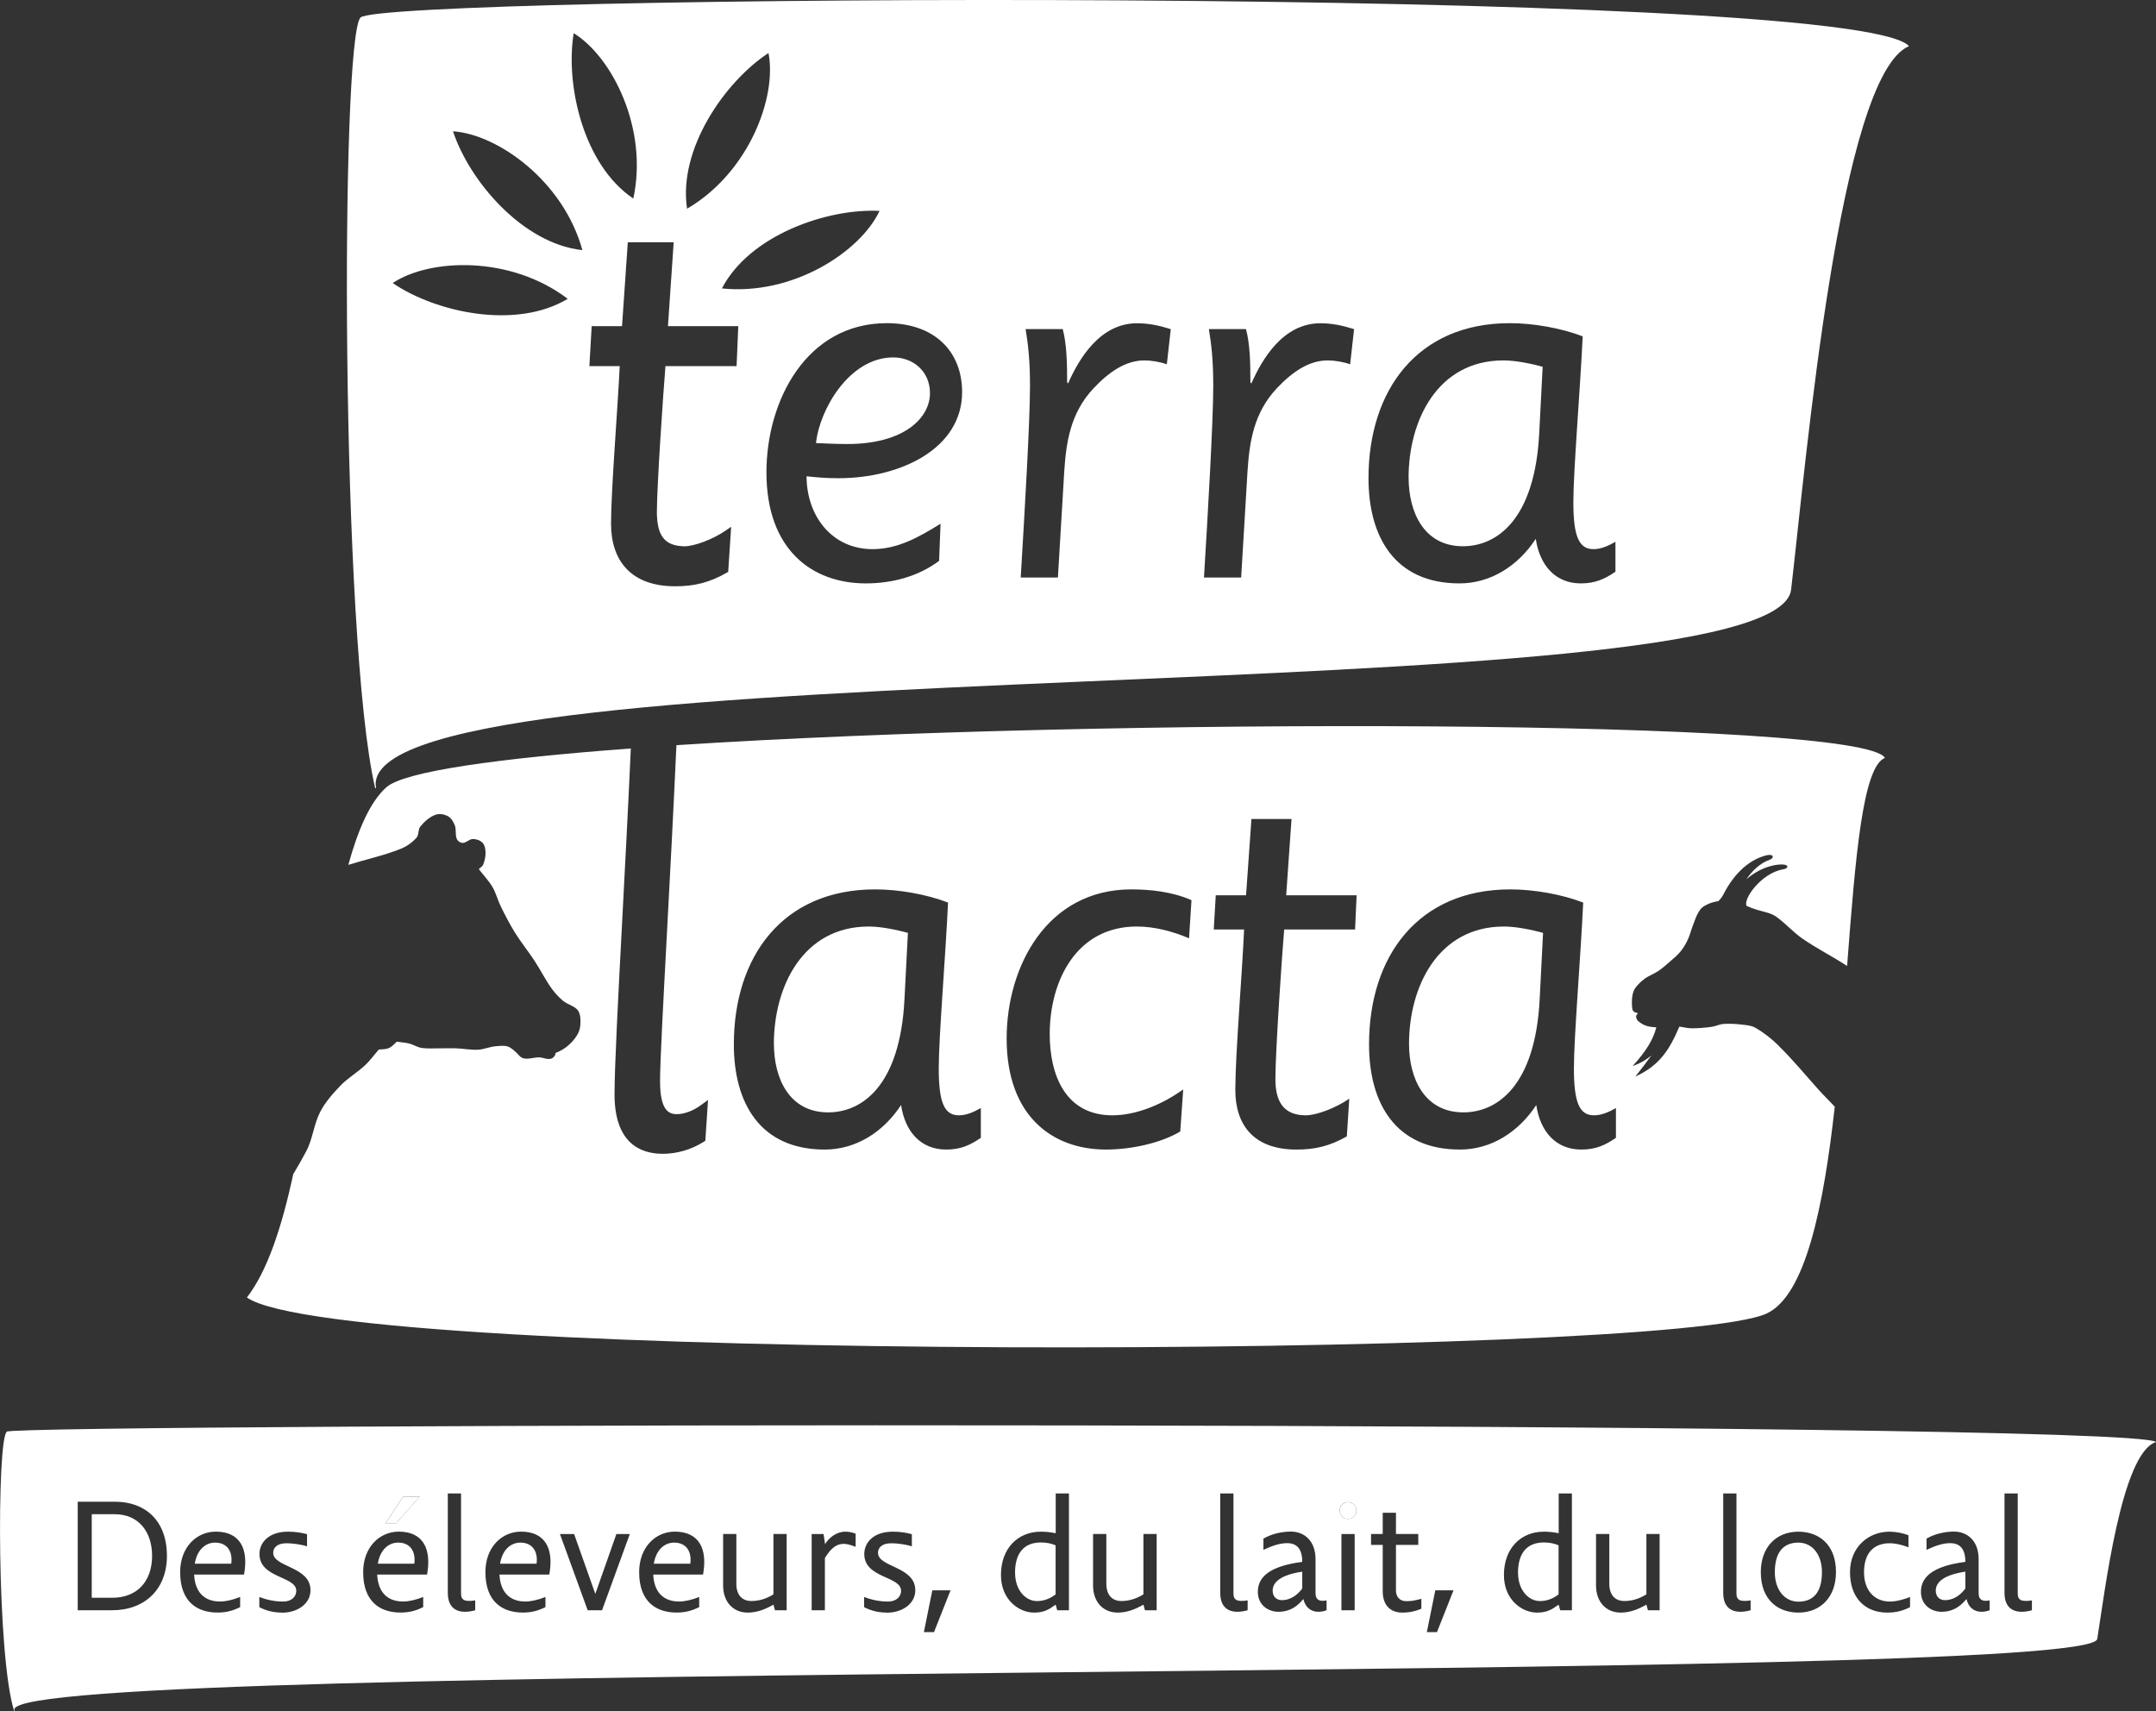 <?xml version="1.0" encoding="UTF-8"?> <svg xmlns="http://www.w3.org/2000/svg" id="Calque_2" data-name="Calque 2" viewBox="0 0 431.91 342.76"><rect x="0" y="0" width="431.91" height="342.76" fill="#333333" stroke="none"/><defs><style> .cls-1 { fill: #fff; } </style></defs><g id="TERRA_LACTA" data-name="TERRA LACTA"><g><path class="cls-1" d="M282.27,209.13c0,6.85,3.04,13.71,10.89,13.71,6.75,0,14.39-5.29,15.28-22.63l.68-13.33c-2.15-.58-5.28-1.27-7.83-1.27-13.23,0-19.02,12.06-19.02,23.52"></path><path class="cls-1" d="M356.3,209.46c-1.41-1.38-2.98-2.62-4.69-3.59-.81-.46-1.8-.51-2.73-.62-1.21-.14-2.43-.21-3.64-.12-.81.06-1.56.47-2.37.58-1.34.18-2.69.3-4.04.29-.81,0-1.6-.26-2.41-.33-1.92,4.52-3.95,7.81-8.81,9.99,1.24-1.57,2.31-2.95,3.22-4.23-.98.85-2.18,1.57-3.78,2.15,2.92-3.21,4.17-5.48,4.76-7.78-.53-.02-1.07-.07-1.59-.18-.71-.15-1.37-.52-1.94-.97-.3-.24-.5-.63-.53-1.01-.02-.25.25-.44.37-.66-.96-.27-1.12-.38-1.18-1.48-.04-.7-.04-1.41.09-2.09.09-.52.26-1.06.57-1.49.52-.7,1.16-1.32,1.86-1.84.86-.63,1.9-.98,2.78-1.58.84-.57,1.61-1.26,2.37-1.93.7-.61,1.43-1.2,2.02-1.92.59-.73,1.08-1.54,1.47-2.38.47-.98.7-2.06,1.11-3.07.33-.84.58-1.7,1.06-2.46.38-.61.49-.79,1.08-1.2.78-.47,1.81-.89,2.85-.99.83-.69,1.25-1.85,1.81-2.75.44-.7,2.91-4.98,7.38-6.33,2.13-.65,2.07.44,1.1.78-1.91.66-3.5,2.23-4.64,3.89,1.41-1.2,3.66-2.67,6.5-2.94,2.17-.2,2.01.76.97.93-4.62.74-8.33,6.29-7.37,7.38.66.3,1.35.53,2.04.75,1.36.43,2.74.58,3.94,1.45,1.8,1.31,3.29,3.02,5.11,4.29,2.77,1.93,5.81,3.46,8.65,5.29.12.07.23.16.34.24,1.64-21.45,3.09-39.94,7.58-41.7-4.46-7.8-155.83-8.17-242.1-2.55-.58,12.87-1.29,26.22-1.92,38.04-.76,14.22-1.36,25.46-1.36,29.26,0,5.83,1.71,6.62,3.38,6.62,1.46,0,3.25-.67,4.8-1.8l1.43-1.04-.54,8.17-.36.23c-2.48,1.55-5.31,2.38-8.18,2.38-4.4,0-9.65-2.07-9.65-11.9,0-5.53.72-19.31,1.56-35.27.57-10.81,1.21-22.98,1.7-34.03-26.61,1.98-45.43,4.59-48.99,7.79-3.23,2.9-5.64,8.44-7.6,15.53,3.48-1.09,7.07-1.85,10.46-3.2,1.21-.48,2.34-1.27,3.2-2.25.52-.59.27-1.63.77-2.24.81-.98,1.82-1.9,3.01-2.34.8-.3,1.79-.12,2.53.29.67.37,1.09,1.13,1.37,1.84.33.86.02,1.89.4,2.72.19.43.7.78,1.17.78.73,0,1.31-.78,2.04-.78.7,0,1.47.26,1.95.77.46.49.57,1.27.59,1.94.02.83-.17,1.67-.48,2.43-.16.38-.58.59-.87.88.91,1.2,1.97,2.3,2.74,3.59.71,1.22,1.04,2.62,1.66,3.89.88,1.78,1.79,3.56,2.84,5.25,1.2,1.94,2.66,3.72,3.91,5.63,1.19,1.81,2.16,3.77,3.42,5.54.67.93,1.45,1.79,2.34,2.52.82.67,1.97.91,2.73,1.65.43.42.63,1.06.69,1.65.08.94.07,1.95-.28,2.82-.41,1.01-1.14,1.89-1.94,2.63-.78.72-1.81,1.34-2.72,1.66-.05.57-.48,1.04-.97,1.17-.76.2-1.55-.27-2.34-.28-1.04-.01-2.1.43-3.11.2-.65-.15-1.07-.81-1.56-1.26-1.47-1.35-1.88-1.36-4.09-1.16-1.18.11-2.31.63-3.5.69-1.46.07-2.92-.23-4.38-.28-1.07-.04-2.14.02-3.21,0-1.23-.01-2.48.1-3.7-.08-.85-.13-1.6-.66-2.44-.87-.83-.21-1.69-.25-2.53-.38-1.42,1.43-1.58,1.47-3.6,1.57-.9,1.04-1.71,2.18-2.71,3.12-1.56,1.47-3.46,2.56-4.95,4.1-1.54,1.6-3.05,3.3-4.07,5.27-1.29,2.47-1.49,5.43-2.8,7.89-.67,1.26-1.64,3.01-2.6,4.59-2.26,10.43-5.13,19.34-9.29,24.71,18.75,13.18,285.05,12.34,304.49,3.19,7.72-3.63,11.36-21.24,13.61-41.42-1.07-1.14-2.2-2.24-3.24-3.4-2.66-2.96-5.19-6.05-8.04-8.83M196.49,227.94c-2.16,1.47-4.01,2.35-6.96,2.35-5.09,0-8.23-3.62-9.02-8.92-3.53,5.39-9.01,8.92-15.28,8.92-13.03,0-18.22-9.41-18.22-21.06,0-17.63,9.79-31.06,28.31-31.06,4.71,0,10.3.98,14.6,2.64-.49,10.68-1.86,26.85-1.86,33.22,0,6.76,1.08,9.4,4.02,9.4,1.57,0,3.04-.68,4.41-1.46v5.98ZM238.21,187.97c-3.23-1.37-6.86-2.36-10.48-2.36-12.04,0-17.44,10.78-17.44,21.56,0,8.33,3.24,16.26,12.54,16.26,4.89,0,10.09-2.24,14.2-5.18l-.59,8.42c-3.92,2.35-9.89,3.62-14.89,3.62-10.67,0-19.89-6.66-19.89-22.24,0-14.39,8.04-29.88,24.99-29.88,3.52,0,8.03.4,12.04,2.16l-.49,7.64ZM271.46,186.2h-14.2c-.39,4.41-1.76,24.3-1.76,29.98,0,4.41,1.57,7.25,6.08,7.25,2.06,0,5.87-1.37,8.72-3.33l-.49,7.55c-3.43,1.95-6.36,2.64-10.09,2.64-8.53,0-12.25-4.89-12.25-11.95s1.37-23.32,1.76-32.13h-6.08l.4-6.86h6.07l1.08-15.28h8.03l-1.07,15.28h14.11l-.31,6.86ZM323.72,227.94c-2.15,1.47-4.01,2.35-6.95,2.35-5.1,0-8.23-3.62-9.01-8.92-3.53,5.39-9.01,8.92-15.28,8.92-13.04,0-18.22-9.41-18.22-21.06,0-17.63,9.8-31.06,28.31-31.06,4.7,0,10.29.98,14.59,2.64-.49,10.68-1.86,26.85-1.86,33.22,0,6.76,1.08,9.4,4.01,9.4,1.57,0,3.05-.68,4.41-1.46v5.98Z"></path><path class="cls-1" d="M155.04,209.13c0,6.85,3.03,13.71,10.87,13.71,6.76,0,14.4-5.29,15.28-22.63l.69-13.33c-2.16-.58-5.29-1.27-7.84-1.27-13.23,0-19.01,12.06-19.01,23.52"></path></g><g><polygon class="cls-1" points="84.1 299.81 80.75 299.81 77.26 305.15 79.35 305.15 84.1 299.81"></polygon><path class="cls-1" d="M270.04,300.94c-.97,0-1.66.69-1.66,1.66s.69,1.69,1.66,1.69,1.69-.69,1.69-1.69-.69-1.66-1.69-1.66Z"></path><path class="cls-1" d="M304.11,315.09c0,3.37,2.03,5.65,4.4,5.65,1.53,0,2.75-.59,3.72-1.34v-9.81c-.69-.34-1.72-.59-2.94-.59-3.5,0-5.19,2.25-5.19,6.09Z"></path><path class="cls-1" d="M203.35,315.09c0,3.37,2.03,5.65,4.4,5.65,1.53,0,2.75-.59,3.72-1.34v-9.81c-.69-.34-1.72-.59-2.94-.59-3.5,0-5.19,2.25-5.19,6.09Z"></path><path class="cls-1" d="M254.95,318.65c0,1.22.78,1.91,1.87,1.91,1.62,0,3.06-.97,4.06-2.34v-3.37c-4.37.66-5.93,2.12-5.93,3.81Z"></path><path class="cls-1" d="M135.04,309.03c-1.84,0-3.59,1.34-4.06,4.22h7.31c.31-2.37-.75-4.22-3.25-4.22Z"></path><path class="cls-1" d="M43.08,309.03c-1.84,0-3.59,1.34-4.06,4.22h7.31c.31-2.37-.75-4.22-3.25-4.22Z"></path><path class="cls-1" d="M104.24,309.03c-1.84,0-3.59,1.34-4.06,4.22h7.31c.31-2.37-.75-4.22-3.25-4.22Z"></path><path class="cls-1" d="M79.75,309.03c-1.84,0-3.59,1.34-4.06,4.22h7.31c.31-2.37-.75-4.22-3.25-4.22Z"></path><path class="cls-1" d="M22.94,303.34h-4.56v16.74h4.09c4.94,0,8-3.22,8-8.4,0-4.59-2.5-8.34-7.53-8.34Z"></path><path class="cls-1" d="M360.27,309.03c-2.75,0-4.72,1.62-4.72,5.93,0,3.5,1.94,5.9,4.72,5.9s4.72-1.62,4.72-5.93c0-3.5-1.94-5.9-4.72-5.9Z"></path><path class="cls-1" d="M387.79,318.65c0,1.22.78,1.91,1.87,1.91,1.62,0,3.06-.97,4.06-2.34v-3.37c-4.37.66-5.93,2.12-5.93,3.81Z"></path><path class="cls-1" d="M1.36,286.81c-2.02,1.63-1.98,45.28,1.48,55.95l.09-.07-.05-.22c-.18-10.19,415.78-4.96,417.26-14.13,1.5-9.28,4.81-37.3,11.78-39.46-5.52-4.46-428.54-3.71-430.55-2.08ZM80.75,299.81h3.34l-4.75,5.34h-2.09l3.5-5.34ZM22.44,322.58h-6.87v-21.74h7.5c5.94,0,10.37,3.69,10.37,10.84,0,6.65-4.37,10.9-11,10.9ZM48.89,315.43h-10c.16,3.44,1.97,5.4,5.19,5.4,1.12,0,2.53-.31,4.03-.91v2.03c-1.62.81-2.94,1.09-4.56,1.09-3.94,0-7.46-2.06-7.46-8.09,0-5,3.28-8.12,7.15-8.12,4.84,0,6.59,3.44,5.65,8.59ZM56.51,323.05c-1.47,0-3.03-.28-4.56-1.09v-2.03c1.38.53,3.06.91,4.78.91,1.59,0,2.62-.91,2.62-2.16,0-2.97-7.37-2.47-7.37-7.37,0-2.25,1.81-4.47,5.72-4.47,1.53,0,2.75.22,3.81.5v2.44c-1.09-.37-2.9-.62-4.09-.62-1.97,0-2.69.94-2.69,1.91,0,2.94,7.47,2.69,7.47,7.5,0,2.78-2.69,4.5-5.69,4.5ZM85.56,315.43h-10c.16,3.44,1.97,5.4,5.19,5.4,1.12,0,2.53-.31,4.03-.91v2.03c-1.62.81-2.94,1.09-4.56,1.09-3.94,0-7.47-2.06-7.47-8.09,0-5,3.28-8.12,7.15-8.12,4.84,0,6.59,3.44,5.65,8.59ZM95.21,322.58c-3.03.84-5.5.06-5.5-3.47v-19.93h2.65v20.02c0,1.37.72,1.72,2.84,1.41v1.97ZM110.05,315.43h-9.99c.16,3.44,1.97,5.4,5.18,5.4,1.12,0,2.53-.31,4.03-.91v2.03c-1.62.81-2.94,1.09-4.56,1.09-3.94,0-7.47-2.06-7.47-8.09,0-5,3.28-8.12,7.15-8.12,4.84,0,6.59,3.44,5.65,8.59ZM120.61,322.58h-2.88l-5.56-15.27h2.84l4.25,11.99,4.22-11.99h2.69l-5.56,15.27ZM140.85,315.43h-9.99c.16,3.44,1.97,5.4,5.18,5.4,1.12,0,2.53-.31,4.03-.91v2.03c-1.62.81-2.94,1.09-4.56,1.09-3.94,0-7.47-2.06-7.47-8.09,0-5,3.28-8.12,7.15-8.12,4.84,0,6.59,3.44,5.65,8.59ZM157.59,322.58h-2.34l-.31-1.12c-1.65.94-3.28,1.59-5.15,1.59-2.94,0-4.93-2.16-4.93-5.44v-10.31h2.65v9.96c0,2.19,1.09,3.47,3.03,3.47,1.47,0,3-.44,4.4-1.34v-12.09h2.65v15.27ZM171.4,309.87c-.94-.37-1.69-.59-2.4-.59-1.41,0-2.53.84-3.75,2.84v10.46h-2.65v-15.27h2.38l.31,2.03c.75-1.28,2.28-2.5,4.03-2.5.69,0,1.44.12,2.09.41v2.62ZM177.67,323.05c-1.47,0-3.03-.28-4.56-1.09v-2.03c1.38.53,3.06.91,4.78.91,1.59,0,2.62-.91,2.62-2.16,0-2.97-7.37-2.47-7.37-7.37,0-2.25,1.81-4.47,5.72-4.47,1.53,0,2.75.22,3.81.5v2.44c-1.09-.37-2.9-.62-4.09-.62-1.97,0-2.69.94-2.69,1.91,0,2.94,7.47,2.69,7.47,7.5,0,2.78-2.69,4.5-5.69,4.5ZM187.11,326.96h-2.03l1.69-8.37h3.65l-3.31,8.37ZM214.13,322.58h-2.34l-.31-1.12c-1.44,1.03-2.37,1.59-4.37,1.59-2.9,0-6.59-2.5-6.59-7.53,0-5.4,3.44-8.68,8-8.68,1.06,0,2.06.12,2.97.31v-7.97h2.65v23.4ZM231.71,322.58h-2.34l-.31-1.12c-1.66.94-3.28,1.59-5.15,1.59-2.94,0-4.94-2.16-4.94-5.44v-10.31h2.66v9.96c0,2.19,1.09,3.47,3.03,3.47,1.47,0,3-.44,4.4-1.34v-12.09h2.65v15.27ZM249.95,322.58c-3.03.84-5.5.06-5.5-3.47v-19.93h2.65v20.02c0,1.37.72,1.72,2.84,1.41v1.97ZM265.76,322.58c-.59.22-1.16.31-1.66.31-1.53,0-2.62-.94-3-2.56-1.5,1.87-3.19,2.56-4.97,2.56-2.09,0-4.15-1.37-4.15-4,0-2.78,2.06-5.12,8.9-6,0-2.53-1.03-3.75-3.03-3.75-1.47,0-2.94.5-4.75,1.34v-2.25c1.66-.97,3.72-1.41,5.5-1.41,2.56,0,4.94,1.72,4.94,5.56v6.81c0,1,.47,1.5,1.4,1.5.25,0,.5-.03.81-.09v1.97ZM271.38,322.58h-2.65v-15.27h2.65v15.27ZM270.04,304.28c-.97,0-1.66-.69-1.66-1.69s.69-1.66,1.66-1.66,1.69.69,1.69,1.66-.69,1.69-1.69,1.69ZM284.75,322.27c-1.16.5-2.37.78-3.81.78-2.44,0-3.94-1.5-3.94-4.28v-9.28h-2.34v-2.19h2.34v-4.25h2.65v4.25h4.47v2.19h-4.47v9.15c0,1.25.78,2.12,2.03,2.12,1,0,1.47-.06,3.06-.47v1.97ZM287.87,326.96h-2.03l1.69-8.37h3.65l-3.31,8.37ZM314.89,322.58h-2.34l-.31-1.12c-1.44,1.03-2.37,1.59-4.37,1.59-2.9,0-6.59-2.5-6.59-7.53,0-5.4,3.44-8.68,8-8.68,1.06,0,2.06.12,2.97.31v-7.97h2.65v23.4ZM332.47,322.58h-2.34l-.31-1.12c-1.66.94-3.28,1.59-5.15,1.59-2.94,0-4.94-2.16-4.94-5.44v-10.31h2.66v9.96c0,2.19,1.09,3.47,3.03,3.47,1.47,0,3-.44,4.4-1.34v-12.09h2.65v15.27ZM350.71,322.58c-3.03.84-5.5.06-5.5-3.47v-19.93h2.65v20.02c0,1.37.72,1.72,2.84,1.41v1.97ZM360.27,323.05c-4.06,0-7.53-2.53-7.53-8.09,0-5.03,3.09-8.12,7.53-8.12,4.06,0,7.53,2.53,7.53,8.09,0,5.03-3.09,8.12-7.53,8.12ZM382.64,321.96c-1.5.75-2.81,1.09-4.56,1.09-4.5,0-7.47-3-7.47-8.09s3.75-8.12,7.9-8.12c1.16,0,2.65.25,3.81.72v2.41c-1.28-.5-2.59-.81-3.78-.81-2.75,0-5.12,1.53-5.12,5.81,0,3.72,2.16,5.87,5.19,5.87,1.28,0,2.84-.44,4.03-.91v2.03ZM398.6,322.58c-.59.22-1.16.31-1.66.31-1.53,0-2.62-.94-3-2.56-1.5,1.87-3.19,2.56-4.97,2.56-2.09,0-4.15-1.37-4.15-4,0-2.78,2.06-5.12,8.9-6,0-2.53-1.03-3.75-3.03-3.75-1.47,0-2.94.5-4.75,1.34v-2.25c1.66-.97,3.72-1.41,5.5-1.41,2.56,0,4.94,1.72,4.94,5.56v6.81c0,1,.47,1.5,1.4,1.5.25,0,.5-.03.81-.09v1.97ZM407.06,322.58c-3.03.84-5.5.06-5.5-3.47v-19.93h2.65v20.02c0,1.37.72,1.72,2.84,1.41v1.97Z"></path></g><path class="cls-1" d="M282.19,95.71c0,6.86,3.04,13.72,10.88,13.72,6.75,0,14.4-5.29,15.28-22.63l.69-13.33c-2.17-.58-5.3-1.27-7.85-1.27-13.23,0-19.01,12.05-19.01,23.51Z"></path><path class="cls-1" d="M186.3,78.76c0-4.41-3.42-7.16-7.35-7.16-8.82,0-14.79,10.49-15.48,17.16,2.06.09,4.21.19,6.27.19,11.46,0,16.56-5.28,16.56-10.19Z"></path><path class="cls-1" d="M72.21,3.52c-4.05,4.51-3.97,124.99,2.96,154.43l.17-.21-.09-.6c-.37-28.13,280.6-13.68,283.56-39,3-25.61,9.64-102.96,23.62-108.9C371.36-3.06,76.25-.99,72.21,3.52ZM176.2,42.25c-3.82,8.15-17.31,17.01-31.58,15.53,5.56-10.69,21.1-16.07,31.58-15.53ZM153.95,10.62c1.73,8.83-3.92,23.95-16.31,31.19-1.82-11.92,7.55-25.44,16.31-31.19ZM114.93,6.65c7.67,4.7,14.98,19.09,11.94,33.12-10.01-6.71-13.64-22.76-11.94-33.12ZM78.67,56.7c7.49-4.97,23.63-5.53,35.06,3.16-10.31,6.23-26.39,2.76-35.06-3.16ZM90.75,26.3c8.98.61,22.12,9.97,25.92,23.81-11.97-1.3-22.63-13.84-25.92-23.81ZM147.54,73.35h-14.23c-.44,5.26-1.72,23.99-1.72,29.41.09,4.31,1.32,6.61,5.51,6.68,1.84.02,5.66-1.32,8.39-3.23l.98-.68-.59,9.04-.27.15c-3.48,2-6.55,2.73-10.32,2.73h-.05c-4.37,0-7.61-1.26-9.74-3.51-2.13-2.24-3.09-5.39-3.09-9.02,0-6.76,1.31-22.63,1.74-31.57h-6.08l.46-8.01h6.08l1.12-16.26.04-.54h9.19l-1.15,16.8h14.09l-.34,8.01ZM174.8,110.01c5,0,9.21-2.35,13.62-5.09l-.29,7.44c-4.21,3.14-9.41,4.51-14.7,4.51-10.68,0-19.89-6.67-19.89-22.24,0-14.4,8.04-29.89,24.11-29.89,9.7,0,15.09,5.78,15.09,13.81,0,11.27-12.25,17.25-24.79,17.25-2.55,0-4.51-.19-6.37-.39,0,7.84,5,14.6,13.23,14.6ZM233.76,72.98c-1.37-.49-3.14-.78-4.5-.78-3.72,0-7.05,2.26-10.18,5.58-4.7,5-5.49,10.88-5.88,16.66l-1.27,21.26h-7.45c.78-12.93,1.86-31.35,1.86-38.4,0-5.3-.4-8.43-.88-11.37h7.44c.79,3.04.88,6.66.88,10.68l.19.2c2.16-4.9,6.37-12.05,13.81-12.05,2.44,0,4.6.49,6.76,1.18l-.79,7.05ZM270.48,72.98c-1.37-.49-3.14-.78-4.5-.78-3.73,0-7.06,2.26-10.19,5.58-4.7,5-5.49,10.88-5.88,16.66l-1.27,21.26h-7.45c.79-12.93,1.86-31.35,1.86-38.4,0-5.3-.39-8.43-.88-11.37h7.44c.8,3.04.88,6.66.88,10.68l.2.2c2.16-4.9,6.37-12.05,13.81-12.05,2.45,0,4.6.49,6.76,1.18l-.79,7.05ZM323.64,114.52c-2.16,1.46-4.02,2.35-6.96,2.35-5.1,0-8.23-3.63-9.02-8.92-3.53,5.39-9.01,8.92-15.28,8.92-13.04,0-18.23-9.41-18.23-21.07,0-17.63,9.8-31.06,28.31-31.06,4.71,0,10.29.98,14.6,2.64-.5,10.68-1.87,26.85-1.87,33.22,0,6.77,1.09,9.41,4.02,9.41,1.57,0,3.03-.69,4.41-1.47v5.97Z"></path></g></svg> 